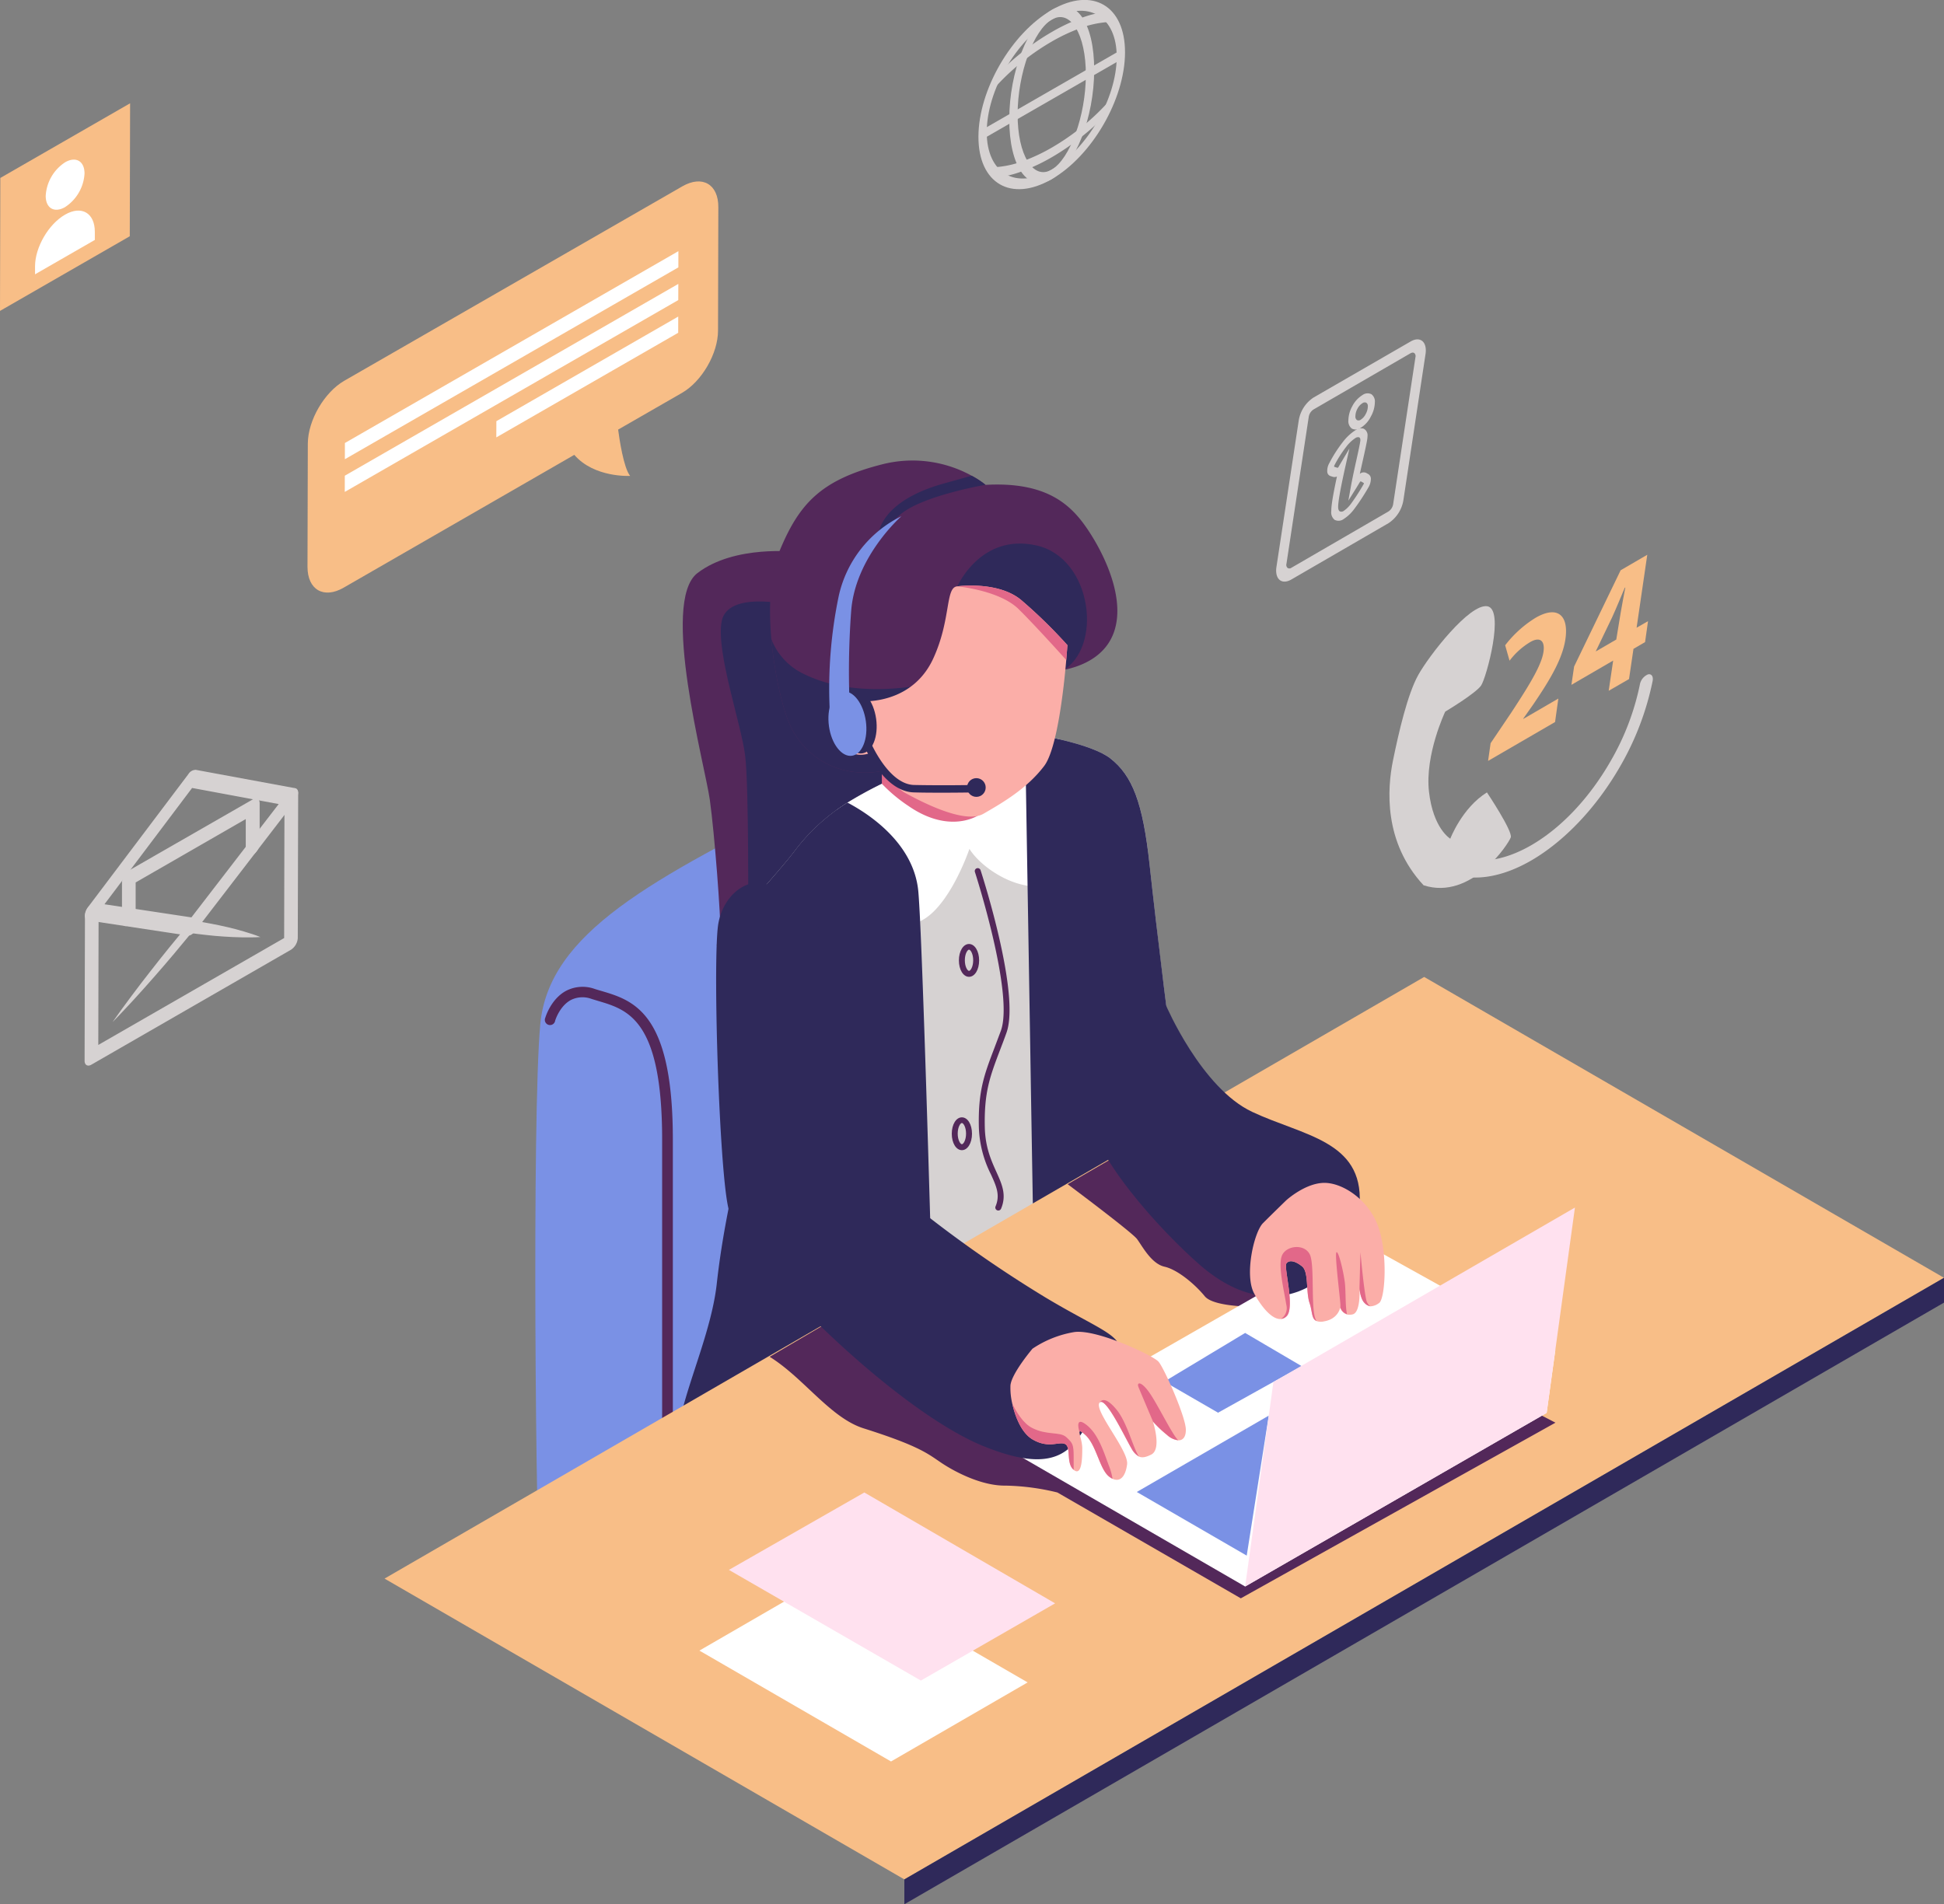 <svg viewBox="0 0 592 580" xmlns="http://www.w3.org/2000/svg"><rect x="0" y="0" width="592" height="580" fill="#808080" stroke="none"/><defs><style>.cls-1{fill:#7a91e5;}.cls-2{fill:#53285a;}.cls-3{fill:#2f295a;}.cls-4{fill:#d6d2d2;}.cls-5{fill:#fff;}.cls-6{fill:#f8be87;}.cls-7{fill:#ffe1ef;}.cls-8{fill:#e26889;}.cls-9{fill:#fbaea8;}</style></defs><g id="Layer_2"><g id="all"><g id="article"><path d="M317.2,276.5s-18.15-59.3-68.52-34S167.12,284.15,164.53,312s-1.36,159.15,0,172.45,6.35,30.62,28.8,38.84S374.17,441.7,374.17,441.7s-21.75-20.06-41.43-39.5S317.2,276.5,317.2,276.5Z" class="cls-1"></path><path d="M203.22,465a1.58,1.58,0,0,1-1.58-1.58V347.13c0-36.49-10.35-39.55-19.47-42.26l-2-.61a7.9,7.9,0,0,0-6.3.31c-3.48,1.86-4.8,6.26-4.81,6.3a1.58,1.58,0,1,1-3-.89c.07-.23,1.72-5.73,6.36-8.21a10.94,10.94,0,0,1,8.74-.54c.65.21,1.31.4,2,.6,4.91,1.45,10.47,3.11,14.74,9.46,4.71,7,7,18.71,7,35.84V463.42A1.58,1.58,0,0,1,203.22,465Z" class="cls-2"></path><path d="M216.17,243.66c1.45,10.53,3.3,34.64,3.31,42.57s14,10.48,32.43-5.52c6.45-5.58,9.45-16.87,10.62-29.2,2.19-23-2-49.66-2-49.66s-.2-2.74-.83-6.66c-1.59-9.95-6-27.48-17.13-27.08,0,0-18.84-2.28-30.19,6.45S214.71,233.12,216.17,243.66Z" class="cls-2"></path><path d="M226.92,230.16c1.2,9.72.9,51.27.9,51.27l24.09-14,29.28-20.54c2.2-23-20.63-45.05-20.63-45.05s-.2-2.74-.83-6.66L240,184.14s-18.44-4.2-20.23,5.09S225.73,220.45,226.92,230.16Z" class="cls-3"></path><path d="M234.89,194.66c1,10.84,3.43,21.25,5.78,26.38,4.45,9.69,16,17.45,31.38,13a39.82,39.82,0,0,0,5.73-2.22c16.24-7.53,40.62-27.16,40.62-27.16s16.39.16,20.78-12-5.69-29-10.39-34.69-12.17-11.21-28.64-10.29a27,27,0,0,0-4.21-2.76,37.36,37.36,0,0,0-27.42-3.46c-18.69,4.77-25.26,12.06-31.25,26.67C234.45,175,234.05,185,234.89,194.66Z" class="cls-2"></path><path d="M234.89,194.66c1,10.84,3.43,21.25,5.78,26.38,4.45,9.69,16,17.45,31.38,13a39.82,39.82,0,0,0,5.73-2.22l5.39-23.72s-21.29,5.43-38-2.64A19.6,19.6,0,0,1,234.89,194.66Z" class="cls-3"></path><path d="M291.54,178.59s7.13-16.33,24.17-12.44,20.33,31.47,7.47,38.36S291.54,178.59,291.54,178.59Z" class="cls-3"></path><path d="M218.3,288c.81,1.59,6.74,43.15,7.49,57s12.69,99.8,13.78,100.43,4.56,8,12,12.08,24.9,1.47,31.19-2.17l2.77-1.63c5.68-3.38,18-10.77,30.65-18.38,18.6-11.15,37.91-22.77,37.91-22.77s5.64-76.57,4.19-83.92-6.14-46.11-8.19-65.19-5.28-27.25-12-32.49c-3.19-2.48-9.66-4.45-15.57-5.82-4.16-1-8.06-1.66-10.36-2-.38-.05-.72-.11-1-.17L310,222.8s-.52.15-1.51.47c-4,1.27-15.84,5.18-31.71,11.8a123.57,123.57,0,0,0-18.7,9.38c-1.2.77-2.33,1.54-3.4,2.31a59.48,59.48,0,0,0-12.81,12.6C234.75,268.62,217.5,286.4,218.3,288Z" class="cls-4"></path><path d="M254.69,246.76c-.17,2.86,11.28,35,22.1,34.67s18.43-22.88,18.43-22.88,2.43,4.31,9,8.06S315.81,270,315.81,270c2.87-1.11,13.48-21.75,10.45-36.39-.87-4.12-2.07-6.79-3.75-8.44-4.16-1-8.06-1.66-10.36-2-.38-.05-.72-.11-1-.17-.84.09-1.72.2-2.64.32-4,1.27-15.84,5.18-31.71,11.8a123.57,123.57,0,0,0-18.7,9.38C256.89,245.22,255.76,246,254.69,246.76Z" class="cls-5"></path><path d="M312.15,223.12l1.6,96.7.17,10.73.58,34.66,1.69,70.13c18.6-11.15,37.91-22.77,37.91-22.77s5.64-76.57,4.19-83.91-6.14-46.13-8.2-65.2-5.27-27.24-12-32.49C332.65,226.75,317.73,224,312.15,223.12Z" class="cls-3"></path><path d="M218.3,288c.8,1.59,6.74,43.15,7.49,57,.36,6.8-5,23.08-7.52,46.05-3,26.87-26.63,59.67,1.21,63.52,1.25.17,24.65-1.11,32.1,2.94s24.9,1.47,31.19-2.17l2.77-1.63c-.29-11.18-1-38.54-1.88-68.84-1.36-47.78-3.07-102.86-4-113.25-1.32-15.06-15.7-24.08-21.6-27.17a59.71,59.71,0,0,0-16.21,14.9C234.75,268.62,217.5,286.4,218.3,288Z" class="cls-3"></path><polygon points="117.1 480.81 275.4 572.43 592 389.19 433.7 297.56 340.48 351.52 315.75 365.83 224.36 418.73 198.19 433.88 117.1 480.81" class="cls-6"></polygon><path d="M234.38,413.25c10.35,6.41,18.45,18.58,28.59,21.79,17.17,5.43,19.67,7.82,23.74,10.54s12.22,7,19.45,6.91A71.4,71.4,0,0,1,322,454.58l55.86,32.24,95.82-53.5-23.3-12.07-49.94-28.69s3.41-8.72,0-12.28-14-16.88-14-16.88l-25.09-23.72-36.23,21s19.57,14.62,21.13,16.7,4.33,7.52,8.37,8.43,9.33,5.41,12.26,9S383.9,398,383.9,398l-47.35,28.42s-15-5.48-25.88-5.17-34-1.16-34-1.16l-12.1-24.56Z" class="cls-2"></path><polygon points="254.6 478.66 312.94 512.43 271.34 536.51 212.99 502.74 254.6 478.66" class="cls-5"></polygon><polygon points="263.21 454.58 221.97 478.16 280.43 511.87 321.31 488.35 263.21 454.58" class="cls-7"></polygon><polygon points="304.02 439.73 379.18 483.22 471 430.35 473.65 411.12 412.9 377.34 304.02 439.73" class="cls-5"></polygon><polygon points="379.18 405.99 354.55 420.81 370.93 430.28 396.39 416.1 379.18 405.99" class="cls-1"></polygon><polygon points="386.37 431.17 346.18 454.43 379.66 473.81 386.37 431.17" class="cls-1"></polygon><polygon points="479.61 367.8 471 430.35 379.18 483.22 387.79 420.95 479.61 367.8" class="cls-7"></polygon><path d="M355.09,306.25s10.74,25.12,26.22,32.4,33.79,8.76,32.74,28-22.75,41.19-48.69,18.59c-11.31-9.86-34.27-34.26-34.51-49.48C330.55,316.06,355.09,306.25,355.09,306.25Z" class="cls-3"></path><path d="M281.77,369.84c-5.11,14.14-14,29-23.55,30.7-6.9,1.2-14.7-3.62-21.32-10.08h0a74.39,74.39,0,0,1-11.24-14.12,35.37,35.37,0,0,1-3.64-7.58c-.8-2.65-1.53-9.4-2.14-18.07-1.68-23.8-2.45-62.07-1.11-69.48,1.84-10.1,11.42-15.91,17.8-9.91,4.68,4.4,12.48,9,17,16.6a24.6,24.6,0,0,1,3.28,9.43,44.18,44.18,0,0,1-.67,11.73c-2.69,16.83-11,40.65-11.53,42.83-.72,2.8-3,8.35-1.28,10.64s12.35-12.63,14.88-21.64a46.86,46.86,0,0,0,1.27-8.64c1.59,9.81,3.24,18.08,4.63,20.69C266,356.46,272.8,362.76,281.77,369.84Z" class="cls-3"></path><path d="M296.05,245.42s2.39,2.69,1.5,3.14-9.15,5.1-21-3.14a47.72,47.72,0,0,1-8-6.7v-8.56Z" class="cls-8"></path><path d="M254.81,225.12a8,8,0,0,0,10.53,4.09s6.36,10.16,10.25,12.27,18,9.78,23.89,6.38,13.3-7.7,18.5-14.56c3.94-5.2,6-23.66,6.72-32.29.24-2.76.35-4.51.35-4.51a150.84,150.84,0,0,0-14.13-13.79c-7.07-5.83-19.38-4.12-19.38-4.12-3.74.23-1.82,10-7.35,22s-17.35,13.28-22.31,13S251.12,218,254.81,225.12Z" class="cls-9"></path><path d="M267.58,162.56l6.52-5.78c6.52-5.77,26-9.12,26-9.12a27,27,0,0,0-4.21-2.76l-8.56,2.39C268,152.7,267.58,162.56,267.58,162.56Z" class="cls-3"></path><path d="M291.54,178.59s12.81,1.18,18.64,6.92c4.24,4.17,11.09,11.7,14.52,15.5.24-2.76.35-4.51.35-4.51a150.84,150.84,0,0,0-14.13-13.79C303.85,176.88,291.54,178.59,291.54,178.59Z" class="cls-8"></path><path d="M264.81,220.47s-1.57-3.37-4.78-3a4.38,4.38,0,0,0-3.66,5.33c.6,1.42,2.09-1,4.71.15s2.31,2.91,3.06,3.14S266.31,223.62,264.81,220.47Z" class="cls-8"></path><path d="M381.94,394c2.5,4.54,5.64,8,8.2,7.75a2.76,2.76,0,0,0,1.59-.75c2.76-2.5-.81-14.88,0-16.12s2.75-.82,4.81.87,1.09,7.74,2.26,11.16c.89,2.58.53,4.86,2.17,5.48a4.33,4.33,0,0,0,2.3.06c4.31-.75,4.87-4.22,4.87-4.22a.64.64,0,0,1,0,.12,3.2,3.2,0,0,0,2,2,3.65,3.65,0,0,0,1.7,0c2.13-.4,2.27-5.35,2.19-8.11l0,.36c.18,1.51.6,3.4,1.54,4.29a3.09,3.09,0,0,0,1.74,1,4.65,4.65,0,0,0,2.63-1c1.78-1,2.74-14,0-22.61s-10.92-14.07-16.73-14-11.54,5.33-11.54,5.33-4.32,4.19-7.06,6.94S378.89,388.43,381.94,394Z" class="cls-9"></path><path d="M414.29,381.41,414,392.12v.09h0l0,.36c.18,1.51.6,3.4,1.54,4.29a3.09,3.09,0,0,0,1.74,1,3.35,3.35,0,0,1-1.14-1.63C415.34,393.23,414.29,381.41,414.29,381.41Z" class="cls-8"></path><path d="M407,381.41c-.6.47.89,12.11,1.19,15.86a7.43,7.43,0,0,1,0,1,3.2,3.2,0,0,0,2,2c-.55-2.7-.33-6.89-.65-9.64C409.06,386.88,407.56,380.94,407,381.41Z" class="cls-8"></path><path d="M390.14,401.71a2.76,2.76,0,0,0,1.59-.75c2.76-2.5-.81-14.88,0-16.12s2.75-.82,4.81.87,1.09,7.74,2.26,11.16c.89,2.58.53,4.86,2.17,5.48-2-2.06-.49-16.88-2.07-20.21s-6.88-2.85-8.38,0,.45,10.64,1.2,15.28A4,4,0,0,1,390.14,401.71Z" class="cls-8"></path><path d="M337.27,421.35c-8.51,14.86-9.21,30.66-37.67,19.16-18.83-7.61-46-31.4-62.7-50.05h0a129,129,0,0,1-11.24-14.12c-2.11-3.19-3.4-5.8-3.64-7.58-1.64-11.82,8.48-59.09,8.48-59.09l23-21.77s1.07,9.43,2.61,21.16c1,7.41,2.14,15.74,3.34,23.19,1.59,9.81,3.24,18.08,4.63,20.69,1.88,3.53,8.68,9.83,17.65,16.91a375.74,375.74,0,0,0,36.62,25.32C341,408.75,345.77,406.48,337.27,421.35Z" class="cls-3"></path><path d="M308.26,427.51c.91,4.16,2.9,9,6.19,10.92,5,2.91,8.05.47,9.92,1.41s.2,5.86,2.59,7.85l0,0c2.43,2,2.62-3.19,2.62-6.55,0-2-.89-4.21-.85-4.95h0c0-.48.45-.35,1.78.87,3.37,3.05,4.31,10.45,7.26,12.7a5.5,5.5,0,0,0,1,.63c2.39,1.14,4-.75,4.46-4.38.56-4.13-10.11-16.33-8.42-18.76h0c1.7-2.4,8.12,11.33,9.73,13.91a6.09,6.09,0,0,0,2.26,2.46c.94.44,2.09.29,3.81-.6,3.13-1.62.69-9.4.5-10v0a35.93,35.93,0,0,0,4.3,4.08,6,6,0,0,0,3.37,1.6c1.42.05,2.39-1,2.34-3.34-.09-3.95-6.65-18.77-8.34-20.64s-18.71-9.94-25.63-9a32.33,32.33,0,0,0-12.73,5.07S308,418.35,307.71,422A20.74,20.74,0,0,0,308.26,427.51Z" class="cls-9"></path><path d="M346.69,422.46c.6,1.5,4.44,10.53,4.44,10.53h0a35.93,35.93,0,0,0,4.3,4.08,6,6,0,0,0,3.37,1.6c-1.79-1.62-6.29-11-8.83-14.57S346.1,421,346.69,422.46Z" class="cls-8"></path><path d="M344.58,441.17a6.09,6.09,0,0,0,2.26,2.46c-1.81-2.58-3.52-10.3-6.87-14.34-3.9-4.7-5-2.21-5.12-2C336.55,424.86,343,438.59,344.58,441.17Z" class="cls-8"></path><path d="M328.76,436.21h0c0-.48.45-.35,1.78.87,3.37,3.05,4.31,10.45,7.26,12.7a5.5,5.5,0,0,0,1,.63,19.54,19.54,0,0,0-.93-3.52c-1.48-3.74-3.14-9.89-7-12.89S328.76,436.21,328.76,436.21Z" class="cls-8"></path><path d="M308.26,427.51c.91,4.16,2.9,9,6.19,10.92,5,2.91,8.05.47,9.92,1.41s.2,5.86,2.59,7.85c0-1,0-2.3,0-3.87,0-3.89-.29-4.28-2.24-6.08s-5.83-.45-10.46-2.84C311.61,433.53,309.55,430.15,308.26,427.51Z" class="cls-8"></path><path d="M304,368.7a.83.83,0,0,1-.34-.07.9.9,0,0,1-.49-1.18c1.45-3.46.26-6.09-1.39-9.73a34.11,34.11,0,0,1-3.69-14.33c-.26-11.05,1.61-16,4.7-24.11.62-1.65,1.27-3.37,2-5.32,4.07-11.26-7.78-48-7.9-48.36a.9.9,0,0,1,.58-1.14.92.92,0,0,1,1.14.58c.5,1.54,12.16,37.7,7.88,49.54-.71,2-1.36,3.68-2,5.35-3,7.93-4.83,12.72-4.59,23.42.14,6.12,1.95,10.1,3.54,13.62,1.69,3.75,3.16,7,1.41,11.18A.92.92,0,0,1,304,368.7Z" class="cls-2"></path><path d="M295.09,297.52c-1.75,0-3.08-2.16-3.08-5s1.33-5,3.08-5,3.08,2.17,3.08,5S296.85,297.52,295.09,297.52Zm0-8.27c-.45,0-1.27,1.23-1.27,3.23s.82,3.23,1.27,3.23,1.27-1.22,1.27-3.23S295.54,289.25,295.09,289.25Z" class="cls-2"></path><path d="M292.92,350.32c-1.76,0-3.08-2.17-3.08-5s1.32-5,3.08-5,3.08,2.16,3.08,5S294.67,350.32,292.92,350.32Zm0-8.27c-.45,0-1.27,1.22-1.27,3.23s.82,3.23,1.27,3.23,1.27-1.23,1.27-3.23S293.37,342.05,292.92,342.05Z" class="cls-2"></path><ellipse transform="translate(-28.29 38.89) rotate(-8.08)" ry="9.86" rx="5.68" cy="219.71" cx="261.18" class="cls-3"></ellipse><path d="M287.15,241.44c-2.75,0-5.8,0-8.81-.09-9.68-.2-15.65-15.1-15.9-15.73a1.13,1.13,0,1,1,2.1-.83c.06.14,5.67,14.13,13.85,14.3,8.92.19,18.34,0,18.43,0a1.13,1.13,0,0,1,.05,2.26C296.8,241.35,292.6,241.44,287.15,241.44Z" class="cls-3"></path><path d="M263.67,219.62c.77,5.4-1.13,10.13-4.23,10.57s-6.25-3.57-7-9,1.12-10.12,4.23-10.56S262.9,214.23,263.67,219.62Z" class="cls-1"></path><path d="M274.5,157.23a35.63,35.63,0,0,0-19.08,24.29,138.3,138.3,0,0,0-2.77,34.31l6.15.44a249.18,249.18,0,0,1,.41-30.2C260.45,169.56,274.5,157.23,274.5,157.23Z" class="cls-1"></path><ellipse ry="2.85" rx="2.84" cy="239.86" cx="297.33" class="cls-3"></ellipse><polygon points="275.4 572.43 275.4 580 592 396.75 592 389.19 275.4 572.43" class="cls-3"></polygon><path d="M104.8,116l103-59.25c6.07-3.49,11-.64,10.95,6.37l-.09,37.56c0,7-4.95,15.53-11,19l-19.42,11.17c.36,2.77,1.66,11.64,3.65,14.1,0,0-10.92.64-17-6.41L104.64,179c-6.06,3.49-11,.64-11-6.38l.1-37.55C93.8,128,98.74,119.53,104.8,116Z" class="cls-6"></path><polygon points="105.02 139.87 206.58 81.44 206.59 76.5 105.03 134.93 105.02 139.87" class="cls-5"></polygon><polygon points="104.99 149.83 206.55 91.4 206.57 86.47 105 144.89 104.99 149.83" class="cls-5"></polygon><polygon points="151.14 133.22 206.53 101.36 206.54 96.42 151.16 128.28 151.14 133.22" class="cls-5"></polygon><polygon points="39.52 71.96 0 94.7 0.1 54.2 39.62 31.46 39.52 71.96" class="cls-6"></polygon><path d="M28.88,73.08,10.67,83.55V81.14c0-5.82,4.11-12.87,9.14-15.76h0c5-2.9,9.09-.53,9.07,5.28Z" class="cls-5"></path><path d="M25.74,52.85a13.07,13.07,0,0,1-5.93,10.23c-3.26,1.88-5.9.34-5.89-3.43a13.07,13.07,0,0,1,5.93-10.23C23.11,47.54,25.75,49.08,25.74,52.85Z" class="cls-5"></path><path d="M88.6,289.28l-60.77,35c-1.14.66-2.07.12-2.07-1.21l.11-44.14a4.62,4.62,0,0,1,2.09-3.6c1.15-.66,2.08-.12,2.07,1.21l-.1,41.73,56.6-32.56.1-41.74a4.63,4.63,0,0,1,2.09-3.6c1.15-.66,2.08-.12,2.08,1.21l-.12,44.14A4.6,4.6,0,0,1,88.6,289.28Z" class="cls-4"></path><path d="M58.27,284.68a1.75,1.75,0,0,1-1.1.27l-30.33-4.6c-.6-.09-1-.64-1-1.45a4.56,4.56,0,0,1,.95-2.58l30.57-40.53a2.66,2.66,0,0,1,2.27-1.31l30.2,5.58c.59.11,1,.67.94,1.49a4.56,4.56,0,0,1-1,2.58L59.38,283.68A3.8,3.8,0,0,1,58.27,284.68Zm-26.46-9.26,26.48,4L84.87,244.9,58.5,240Z" class="cls-4"></path><path d="M34.27,311.31c1.84-2.66,3.75-5.22,5.65-7.79s3.85-5.08,5.8-7.58,3.92-5,5.89-7.42,4-4.89,6-7.3l.75-.9.7.11c.88.14,1.75.27,2.62.43s1.73.3,2.59.48c1.73.32,3.43.69,5.13,1.08s3.38.84,5,1.33,3.31,1,4.9,1.66c-1.91.12-3.77.11-5.62.09s-3.67-.13-5.48-.24-3.61-.28-5.39-.48c-.89-.09-1.78-.19-2.66-.31s-1.77-.23-2.65-.35l1.46-.79q-3,3.65-6,7.22t-6.11,7.1q-3.07,3.51-6.21,6.94C38.53,306.86,36.43,309.14,34.27,311.31Z" class="cls-4"></path><path d="M76.91,260.46c-1.14.66-2.07.12-2.07-1.21l0-9.78L41.31,268.78l0,9.41a4.62,4.62,0,0,1-2.09,3.6c-1.15.66-2.08.12-2.07-1.21l0-11.82a4.59,4.59,0,0,1,2.08-3.6L77,243.47c1.15-.66,2.08-.12,2.07,1.2l0,12.19A4.59,4.59,0,0,1,76.91,260.46Z" class="cls-4"></path><path d="M320.21,54.61c-12.3,7.08-22.29,1.27-22.25-13S308,10.1,320.34,3s22.3-1.27,22.26,13S332.52,47.53,320.21,54.61Zm.13-48.67c-10.91,6.28-19.82,21.65-19.85,34.26S309.31,58,320.22,51.69,340,30,340.07,17.43,331.25-.33,320.34,5.94Z" class="cls-4"></path><path d="M337.2,6.74a30.23,30.23,0,0,0-8.67,2,54.6,54.6,0,0,0-8.21,3.9,72.07,72.07,0,0,0-8.21,5.54,70.17,70.17,0,0,0-8.69,8l-1-2.07a75.15,75.15,0,0,1,9.28-8.56,74.28,74.28,0,0,1,8.66-5.84A58.09,58.09,0,0,1,329,5.58a32.11,32.11,0,0,1,9.27-2.11Z" class="cls-4"></path><path d="M320.23,47.93a58.09,58.09,0,0,1-8.65,4.12,32.18,32.18,0,0,1-9.27,2.11l1.05-3.27a30.23,30.23,0,0,0,8.67-2,55.06,55.06,0,0,0,8.21-3.9,73,73,0,0,0,8.21-5.54,70.07,70.07,0,0,0,8.68-8l1,2.07a74.54,74.54,0,0,1-9.29,8.56A73.34,73.34,0,0,1,320.23,47.93Z" class="cls-4"></path><polygon points="341.33 18.17 299.22 42.39 299.23 39.46 341.34 15.24 341.33 18.17" class="cls-4"></polygon><path d="M320.21,54.61c-7.25,4.17-12.89-3.89-12.86-18.36S313.1,7.19,320.34,3s12.9,3.89,12.87,18.36S327.46,50.44,320.21,54.61Zm.13-48.67c-5.64,3.24-10.42,16.46-10.45,28.85s4.7,20.14,10.33,16.9,10.42-16.46,10.45-28.85S326,2.7,320.34,5.94Z" class="cls-4"></path><path d="M440.11,216.75s-6.22,13.05-4.95,24.36,6.49,14.34,6.49,14.34,3.56-9.37,11.16-14.1c0,0,7.89,11.8,7.26,13.7s-12,19.31-26.55,14.59c-12.27-13.19-11.06-29.52-9.31-38.06s4.4-20.09,7.69-26,15.58-21.75,21-20.93-.24,21.74-1.86,24.14S440.11,216.75,440.11,216.75Z" class="cls-4"></path><path d="M466.46,262c-9.75,5.68-19.52,7.05-27,2.78-.79-.45-.79-1.93,0-3.29s2-2.11,2.84-1.66c6.46,3.71,15,2.83,24.13-2.46l0,0c9.12-5.31,17.67-14.41,24.09-25.63a77.37,77.37,0,0,0,8.86-23.22,4.17,4.17,0,0,1,2.44-3.1c1.08-.3,1.72.59,1.45,2a86.31,86.31,0,0,1-9.89,26C486,246.26,476.24,256.27,466.46,262Z" class="cls-4"></path><path d="M453.16,231.76l.77-5.39,6.4-9.48c5.95-9.1,9.8-15.38,9.79-19.52,0-2.45-1.48-3.35-4.14-1.8a22.13,22.13,0,0,0-6.28,5.67l-1.34-4.7a34.57,34.57,0,0,1,9.21-8.34c6.05-3.52,9.32-1.32,9.33,4,0,7.06-4.83,14.78-10.1,22.53l-2.93,4.15v.1l10.69-6.21-1,7.15Z" class="cls-6"></path><path d="M489.89,210.4l1.36-9.2-12.71,7.39.82-5.58,14.17-29.32,8.11-4.72-3.25,22.22,3.48-2-.9,6.38-3.53,2.06-1.36,9.2Zm2.31-15.61,1.36-8.29c.4-2.42.95-5.13,1.4-7.58l-.18.11c-1.33,3.11-2.47,6-3.88,9.07L486,198.29l-.05.13Z" class="cls-6"></path><path d="M422.82,159.36l-29.59,17.16c-1.37.79-2.67.84-3.54.12s-1.23-2.12-1-3.83L395.51,128a10.33,10.33,0,0,1,4.5-6.92L429.59,104c1.38-.8,2.67-.84,3.54-.12s1.23,2.11,1,3.83l-6.78,44.77A10.36,10.36,0,0,1,422.82,159.36ZM400,124.72a3.31,3.31,0,0,0-1.45,2.23l-6.79,44.77a1.26,1.26,0,0,0,.32,1.24,1,1,0,0,0,1.14,0l29.58-17.16a3.29,3.29,0,0,0,1.45-2.22l6.79-44.78a1.27,1.27,0,0,0-.31-1.23c-.17-.14-.54-.31-1.14,0Z" class="cls-4"></path><path d="M409.24,158.05a2.62,2.62,0,0,1-2.83.27,2.94,2.94,0,0,1-1-2.66c0-1.19.21-3.48,1.73-10.54a1.7,1.7,0,0,1-1.19.13l-.84-.27a1.47,1.47,0,0,1-.93-1.42,4.7,4.7,0,0,1,.62-2.48,41,41,0,0,1,4.09-6.4,15.13,15.13,0,0,1,3.87-3.64,3,3,0,0,1,2.47-.49,2.22,2.22,0,0,1,1.21,2.3c0,.5,0,1.05-1.34,7-.38,1.68-.7,3.17-1,4.47a1.84,1.84,0,0,1,1.88-.31h0l.75.41a1.7,1.7,0,0,1,.73,1.6,5.07,5.07,0,0,1-.75,2.45,64.46,64.46,0,0,1-4.29,6.54A12.29,12.29,0,0,1,409.24,158.05Zm1.69-21.43-1.16,5.18c-1.53,6.81-2.27,10.94-2.27,12.63,0,.81.26,1.15.47,1.3a1.2,1.2,0,0,0,1.27-.15,9.23,9.23,0,0,0,2.11-2.06,62.25,62.25,0,0,0,3.88-6,.51.51,0,0,0,.09-.27c0-.09,0-.16-.09-.18l-.74-.42a.24.24,0,0,0-.2,0,.47.47,0,0,0-.18.19l-1,1.65-2.5,4,.75-4.19c.33-1.85.89-4.54,1.66-8,1.25-5.59,1.25-6.09,1.25-6.28,0-.45-.15-.74-.43-.84a1.4,1.4,0,0,0-1.11.26,11.52,11.52,0,0,0-2.82,2.71,35.77,35.77,0,0,0-3.56,5.61.49.49,0,0,0-.07.28.16.16,0,0,0,.1.16l.85.26a.18.18,0,0,0,.16,0,.46.46,0,0,0,.2-.2l.42-.72Z" class="cls-4"></path><path d="M414.38,130.3a2.55,2.55,0,0,1-2.71.24,2.84,2.84,0,0,1-1.05-2.54,9.13,9.13,0,0,1,1.19-4.28,8.5,8.5,0,0,1,3.1-3.39,2.61,2.61,0,0,1,2.7-.27h0a2.72,2.72,0,0,1,1.07,2.49,9.21,9.21,0,0,1-1.21,4.3A8.36,8.36,0,0,1,414.38,130.3Zm.53-7.5a4.24,4.24,0,0,0-1.53,1.69,4.8,4.8,0,0,0-.62,2.27,1.3,1.3,0,0,0,.46,1.18,1.09,1.09,0,0,0,1.16-.11,4.26,4.26,0,0,0,1.51-1.72,4.87,4.87,0,0,0,.65-2.32,1.2,1.2,0,0,0-.46-1.12A1.12,1.12,0,0,0,414.91,122.8Z" class="cls-4"></path></g></g></g></svg>